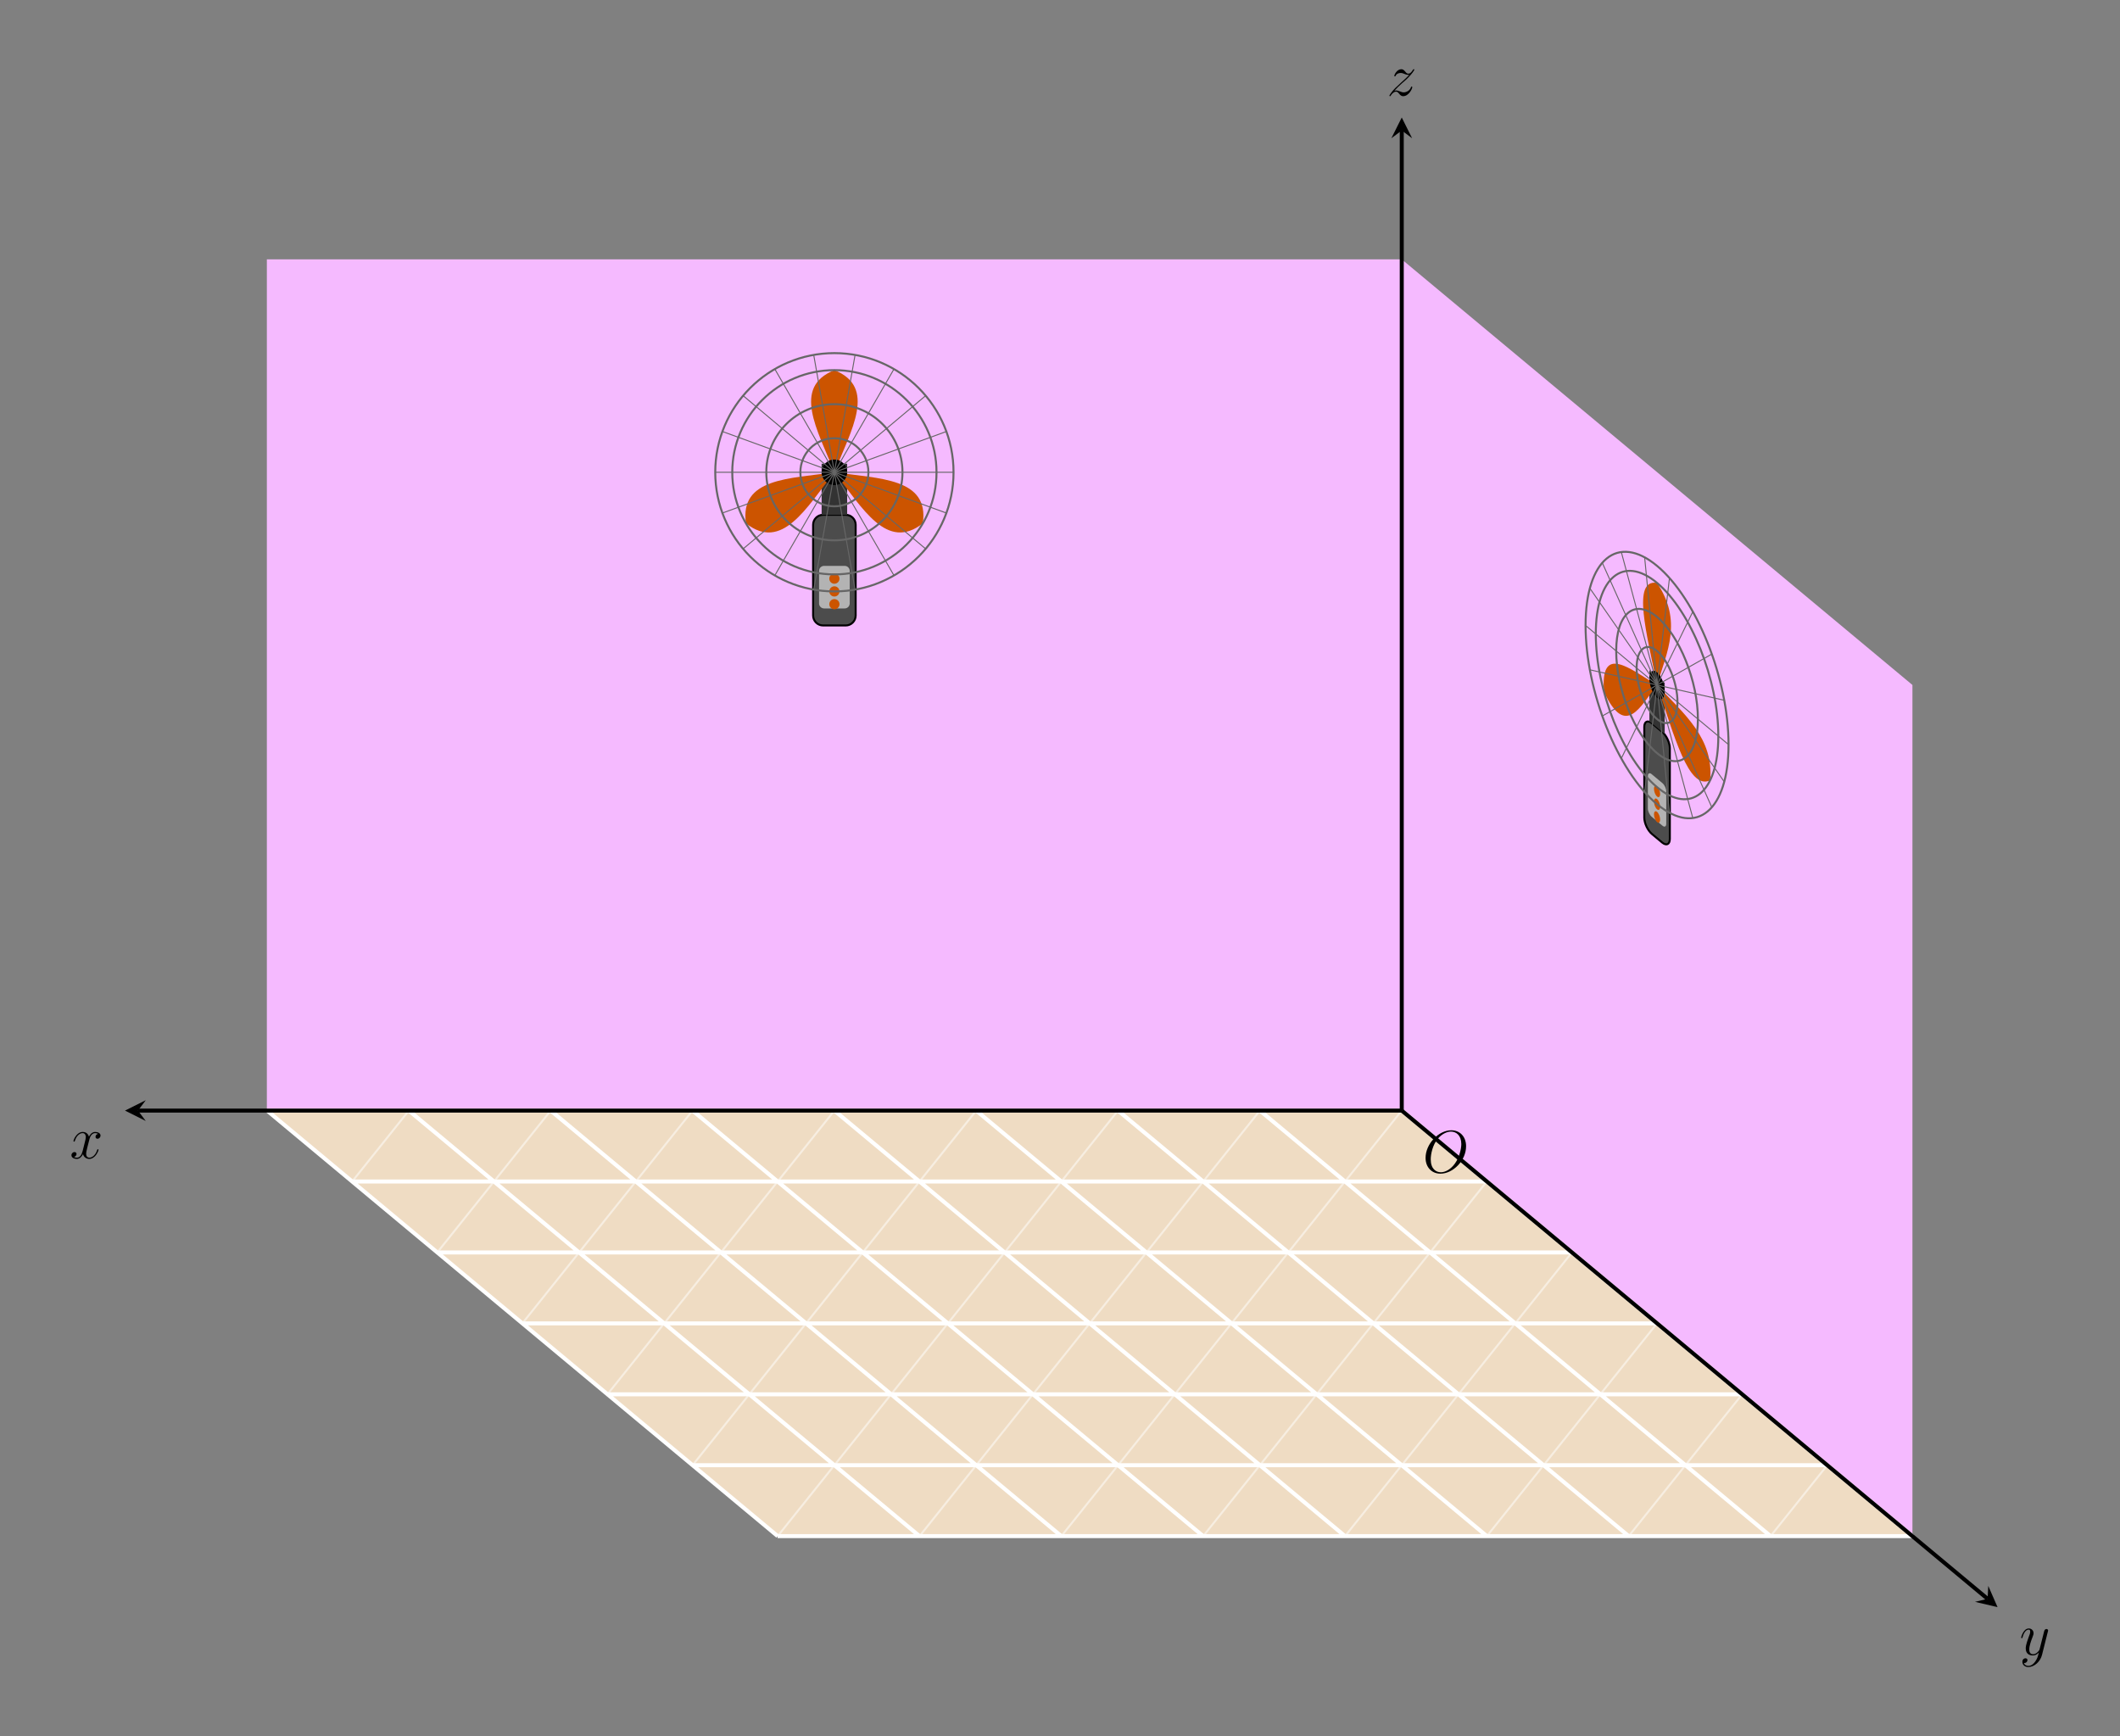 <?xml version="1.0" encoding="UTF-8"?>
<svg xmlns="http://www.w3.org/2000/svg" xmlns:xlink="http://www.w3.org/1999/xlink" width="423.624pt" height="346.918pt" viewBox="0 0 423.624 346.918" version="1.1">
<rect x="0" y="0" width="423.624" height="346.918" fill="#808080" stroke="none"/>
<defs>
<g>
<symbol overflow="visible" id="glyph0-0">
<path style="stroke:none;" d=""/>
</symbol>
<symbol overflow="visible" id="glyph0-1">
<path style="stroke:none;" d="M 5.672 -4.875 C 5.281 -4.812 5.141 -4.516 5.141 -4.297 C 5.141 -4 5.359 -3.906 5.531 -3.906 C 5.891 -3.906 6.141 -4.219 6.141 -4.547 C 6.141 -5.047 5.562 -5.266 5.062 -5.266 C 4.344 -5.266 3.938 -4.547 3.828 -4.328 C 3.547 -5.219 2.812 -5.266 2.594 -5.266 C 1.375 -5.266 0.734 -3.703 0.734 -3.438 C 0.734 -3.391 0.781 -3.328 0.859 -3.328 C 0.953 -3.328 0.984 -3.406 1 -3.453 C 1.406 -4.781 2.219 -5.031 2.562 -5.031 C 3.094 -5.031 3.203 -4.531 3.203 -4.25 C 3.203 -3.984 3.125 -3.703 2.984 -3.125 L 2.578 -1.5 C 2.406 -0.781 2.062 -0.125 1.422 -0.125 C 1.359 -0.125 1.062 -0.125 0.812 -0.281 C 1.25 -0.359 1.344 -0.719 1.344 -0.859 C 1.344 -1.094 1.156 -1.25 0.938 -1.25 C 0.641 -1.25 0.328 -0.984 0.328 -0.609 C 0.328 -0.109 0.891 0.125 1.406 0.125 C 1.984 0.125 2.391 -0.328 2.641 -0.828 C 2.828 -0.125 3.438 0.125 3.875 0.125 C 5.094 0.125 5.734 -1.453 5.734 -1.703 C 5.734 -1.766 5.688 -1.812 5.625 -1.812 C 5.516 -1.812 5.5 -1.75 5.469 -1.656 C 5.141 -0.609 4.453 -0.125 3.906 -0.125 C 3.484 -0.125 3.266 -0.438 3.266 -0.922 C 3.266 -1.188 3.312 -1.375 3.5 -2.156 L 3.922 -3.797 C 4.094 -4.5 4.5 -5.031 5.062 -5.031 C 5.078 -5.031 5.422 -5.031 5.672 -4.875 Z M 5.672 -4.875 "/>
</symbol>
<symbol overflow="visible" id="glyph0-2">
<path style="stroke:none;" d="M 3.141 1.344 C 2.828 1.797 2.359 2.203 1.766 2.203 C 1.625 2.203 1.047 2.172 0.875 1.625 C 0.906 1.641 0.969 1.641 0.984 1.641 C 1.344 1.641 1.594 1.328 1.594 1.047 C 1.594 0.781 1.359 0.688 1.188 0.688 C 0.984 0.688 0.578 0.828 0.578 1.406 C 0.578 2.016 1.094 2.438 1.766 2.438 C 2.969 2.438 4.172 1.344 4.5 0.016 L 5.672 -4.656 C 5.688 -4.703 5.719 -4.781 5.719 -4.859 C 5.719 -5.031 5.562 -5.156 5.391 -5.156 C 5.281 -5.156 5.031 -5.109 4.938 -4.75 L 4.047 -1.234 C 4 -1.016 4 -0.984 3.891 -0.859 C 3.656 -0.531 3.266 -0.125 2.688 -0.125 C 2.016 -0.125 1.953 -0.781 1.953 -1.094 C 1.953 -1.781 2.281 -2.703 2.609 -3.562 C 2.734 -3.906 2.812 -4.078 2.812 -4.312 C 2.812 -4.812 2.453 -5.266 1.859 -5.266 C 0.766 -5.266 0.328 -3.531 0.328 -3.438 C 0.328 -3.391 0.375 -3.328 0.453 -3.328 C 0.562 -3.328 0.578 -3.375 0.625 -3.547 C 0.906 -4.547 1.359 -5.031 1.828 -5.031 C 1.938 -5.031 2.141 -5.031 2.141 -4.641 C 2.141 -4.328 2.016 -3.984 1.828 -3.531 C 1.25 -1.953 1.25 -1.562 1.25 -1.281 C 1.25 -0.141 2.062 0.125 2.656 0.125 C 3 0.125 3.438 0.016 3.844 -0.438 L 3.859 -0.422 C 3.688 0.281 3.562 0.75 3.141 1.344 Z M 3.141 1.344 "/>
</symbol>
<symbol overflow="visible" id="glyph0-3">
<path style="stroke:none;" d="M 1.516 -0.969 C 2.031 -1.547 2.453 -1.922 3.047 -2.469 C 3.766 -3.078 4.078 -3.375 4.25 -3.562 C 5.078 -4.391 5.5 -5.078 5.5 -5.172 C 5.5 -5.266 5.406 -5.266 5.375 -5.266 C 5.297 -5.266 5.266 -5.219 5.219 -5.141 C 4.906 -4.625 4.625 -4.375 4.312 -4.375 C 4.062 -4.375 3.938 -4.484 3.703 -4.766 C 3.453 -5.062 3.25 -5.266 2.906 -5.266 C 2.031 -5.266 1.5 -4.188 1.5 -3.938 C 1.5 -3.891 1.516 -3.828 1.625 -3.828 C 1.719 -3.828 1.734 -3.875 1.766 -3.953 C 1.969 -4.438 2.547 -4.516 2.766 -4.516 C 3.031 -4.516 3.266 -4.438 3.516 -4.328 C 3.969 -4.141 4.156 -4.141 4.281 -4.141 C 4.359 -4.141 4.406 -4.141 4.469 -4.141 C 4.078 -3.688 3.438 -3.109 2.891 -2.625 L 1.688 -1.5 C 0.953 -0.766 0.516 -0.062 0.516 0.031 C 0.516 0.094 0.578 0.125 0.641 0.125 C 0.719 0.125 0.734 0.109 0.812 -0.031 C 1 -0.328 1.391 -0.781 1.828 -0.781 C 2.078 -0.781 2.203 -0.688 2.438 -0.391 C 2.672 -0.125 2.875 0.125 3.25 0.125 C 4.422 0.125 5.094 -1.406 5.094 -1.672 C 5.094 -1.719 5.078 -1.797 4.953 -1.797 C 4.859 -1.797 4.859 -1.75 4.812 -1.625 C 4.547 -0.922 3.844 -0.641 3.375 -0.641 C 3.125 -0.641 2.891 -0.719 2.641 -0.828 C 2.156 -1.016 2.031 -1.016 1.875 -1.016 C 1.75 -1.016 1.625 -1.016 1.516 -0.969 Z M 1.516 -0.969 "/>
</symbol>
<symbol overflow="visible" id="glyph0-4">
<path style="stroke:none;" d="M 8.672 -5.234 C 8.672 -7.203 7.391 -8.422 5.719 -8.422 C 3.156 -8.422 0.578 -5.672 0.578 -2.906 C 0.578 -1.031 1.812 0.25 3.547 0.25 C 6.062 0.25 8.672 -2.359 8.672 -5.234 Z M 3.625 -0.031 C 2.641 -0.031 1.609 -0.734 1.609 -2.609 C 1.609 -3.688 2 -5.469 2.969 -6.672 C 3.844 -7.719 4.859 -8.156 5.656 -8.156 C 6.703 -8.156 7.719 -7.391 7.719 -5.672 C 7.719 -4.609 7.266 -2.938 6.469 -1.812 C 5.594 -0.578 4.5 -0.031 3.625 -0.031 Z M 3.625 -0.031 "/>
</symbol>
</g>
<clipPath id="clip1">
  <path d="M 53 221 L 173 221 L 173 256 L 53 256 Z M 53 221 "/>
</clipPath>
<clipPath id="clip2">
  <path d="M 280.102 221.902 L 382.133 306.93 L 155.395 306.93 L 53.359 221.902 Z M 280.102 221.902 "/>
</clipPath>
<clipPath id="clip3">
  <path d="M 53 221 L 190 221 L 190 271 L 53 271 Z M 53 221 "/>
</clipPath>
<clipPath id="clip4">
  <path d="M 280.102 221.902 L 382.133 306.93 L 155.395 306.93 L 53.359 221.902 Z M 280.102 221.902 "/>
</clipPath>
<clipPath id="clip5">
  <path d="M 59 221 L 207 221 L 207 285 L 59 285 Z M 59 221 "/>
</clipPath>
<clipPath id="clip6">
  <path d="M 280.102 221.902 L 382.133 306.93 L 155.395 306.93 L 53.359 221.902 Z M 280.102 221.902 "/>
</clipPath>
<clipPath id="clip7">
  <path d="M 76 221 L 224 221 L 224 299 L 76 299 Z M 76 221 "/>
</clipPath>
<clipPath id="clip8">
  <path d="M 280.102 221.902 L 382.133 306.93 L 155.395 306.93 L 53.359 221.902 Z M 280.102 221.902 "/>
</clipPath>
<clipPath id="clip9">
  <path d="M 93 221 L 241 221 L 241 307 L 93 307 Z M 93 221 "/>
</clipPath>
<clipPath id="clip10">
  <path d="M 280.102 221.902 L 382.133 306.93 L 155.395 306.93 L 53.359 221.902 Z M 280.102 221.902 "/>
</clipPath>
<clipPath id="clip11">
  <path d="M 110 221 L 258 221 L 258 307 L 110 307 Z M 110 221 "/>
</clipPath>
<clipPath id="clip12">
  <path d="M 280.102 221.902 L 382.133 306.93 L 155.395 306.93 L 53.359 221.902 Z M 280.102 221.902 "/>
</clipPath>
<clipPath id="clip13">
  <path d="M 127 221 L 275 221 L 275 307 L 127 307 Z M 127 221 "/>
</clipPath>
<clipPath id="clip14">
  <path d="M 280.102 221.902 L 382.133 306.93 L 155.395 306.93 L 53.359 221.902 Z M 280.102 221.902 "/>
</clipPath>
<clipPath id="clip15">
  <path d="M 144 221 L 292 221 L 292 307 L 144 307 Z M 144 221 "/>
</clipPath>
<clipPath id="clip16">
  <path d="M 280.102 221.902 L 382.133 306.93 L 155.395 306.93 L 53.359 221.902 Z M 280.102 221.902 "/>
</clipPath>
<clipPath id="clip17">
  <path d="M 161 221 L 309 221 L 309 307 L 161 307 Z M 161 221 "/>
</clipPath>
<clipPath id="clip18">
  <path d="M 280.102 221.902 L 382.133 306.93 L 155.395 306.93 L 53.359 221.902 Z M 280.102 221.902 "/>
</clipPath>
<clipPath id="clip19">
  <path d="M 178 221 L 326 221 L 326 307 L 178 307 Z M 178 221 "/>
</clipPath>
<clipPath id="clip20">
  <path d="M 280.102 221.902 L 382.133 306.93 L 155.395 306.93 L 53.359 221.902 Z M 280.102 221.902 "/>
</clipPath>
<clipPath id="clip21">
  <path d="M 195 221 L 343 221 L 343 307 L 195 307 Z M 195 221 "/>
</clipPath>
<clipPath id="clip22">
  <path d="M 280.102 221.902 L 382.133 306.93 L 155.395 306.93 L 53.359 221.902 Z M 280.102 221.902 "/>
</clipPath>
<clipPath id="clip23">
  <path d="M 212 230 L 360 230 L 360 307 L 212 307 Z M 212 230 "/>
</clipPath>
<clipPath id="clip24">
  <path d="M 280.102 221.902 L 382.133 306.93 L 155.395 306.93 L 53.359 221.902 Z M 280.102 221.902 "/>
</clipPath>
<clipPath id="clip25">
  <path d="M 229 244 L 377 244 L 377 307 L 229 307 Z M 229 244 "/>
</clipPath>
<clipPath id="clip26">
  <path d="M 280.102 221.902 L 382.133 306.93 L 155.395 306.93 L 53.359 221.902 Z M 280.102 221.902 "/>
</clipPath>
<clipPath id="clip27">
  <path d="M 246 258 L 383 258 L 383 307 L 246 307 Z M 246 258 "/>
</clipPath>
<clipPath id="clip28">
  <path d="M 280.102 221.902 L 382.133 306.93 L 155.395 306.93 L 53.359 221.902 Z M 280.102 221.902 "/>
</clipPath>
<clipPath id="clip29">
  <path d="M 263 272 L 383 272 L 383 307 L 263 307 Z M 263 272 "/>
</clipPath>
<clipPath id="clip30">
  <path d="M 280.102 221.902 L 382.133 306.93 L 155.395 306.93 L 53.359 221.902 Z M 280.102 221.902 "/>
</clipPath>
<clipPath id="clip31">
  <path d="M 280 287 L 383 287 L 383 307 L 280 307 Z M 280 287 "/>
</clipPath>
<clipPath id="clip32">
  <path d="M 280.102 221.902 L 382.133 306.93 L 155.395 306.93 L 53.359 221.902 Z M 280.102 221.902 "/>
</clipPath>
<clipPath id="clip33">
  <path d="M 297 301 L 383 301 L 383 307 L 297 307 Z M 297 301 "/>
</clipPath>
<clipPath id="clip34">
  <path d="M 280.102 221.902 L 382.133 306.93 L 155.395 306.93 L 53.359 221.902 Z M 280.102 221.902 "/>
</clipPath>
</defs>
<g id="surface1">
<path style=" stroke:none;fill-rule:nonzero;fill:rgb(95.999%,73%,100%);fill-opacity:1;" d="M 280.102 221.902 L 53.324 221.902 L 53.324 51.82 L 280.102 51.82 Z M 280.102 221.902 "/>
<path style=" stroke:none;fill-rule:nonzero;fill:rgb(95.999%,73%,100%);fill-opacity:1;" d="M 280.102 221.902 L 382.148 306.945 L 382.148 136.863 L 280.102 51.82 Z M 280.102 221.902 "/>
<path style=" stroke:none;fill-rule:nonzero;fill:rgb(93.5%,85.999%,76.5%);fill-opacity:1;" d="M 280.102 221.902 L 382.133 306.93 L 155.395 306.93 L 53.359 221.902 Z M 280.102 221.902 "/>
<path style="fill:none;stroke-width:0.797;stroke-linecap:butt;stroke-linejoin:miter;stroke:rgb(100%,100%,100%);stroke-opacity:1;stroke-miterlimit:10;" d="M 0.002 0.001 L -226.741 0.001 M 17.005 -14.171 L -209.733 -14.171 M 34.009 -28.343 L -192.729 -28.343 M 51.017 -42.515 L -175.721 -42.515 M 68.021 -56.687 L -158.717 -56.687 M 85.029 -70.855 L -141.713 -70.855 M 102.029 -85.023 L -124.713 -85.023 M 0.002 0.001 L 102.033 -85.027 M -28.342 0.001 L 73.693 -85.027 M -56.686 0.001 L 45.349 -85.027 M -85.026 0.001 L 17.005 -85.027 M -113.37 0.001 L -11.334 -85.027 M -141.713 0.001 L -39.678 -85.027 M -170.053 0.001 L -68.022 -85.027 M -198.397 0.001 L -96.362 -85.027 M -226.729 0.001 L -124.698 -85.027 " transform="matrix(1,0,0,-1,280.1,221.903)"/>
<g clip-path="url(#clip1)" clip-rule="nonzero">
<g clip-path="url(#clip2)" clip-rule="nonzero">
<path style="fill:none;stroke-width:0.399;stroke-linecap:butt;stroke-linejoin:miter;stroke:rgb(100%,100%,100%);stroke-opacity:0.5;stroke-miterlimit:10;" d="M -113.373 141.712 L -249.412 -28.343 " transform="matrix(1,0,0,-1,280.1,221.903)"/>
</g>
</g>
<g clip-path="url(#clip3)" clip-rule="nonzero">
<g clip-path="url(#clip4)" clip-rule="nonzero">
<path style="fill:none;stroke-width:0.399;stroke-linecap:butt;stroke-linejoin:miter;stroke:rgb(100%,100%,100%);stroke-opacity:0.5;stroke-miterlimit:10;" d="M -96.366 127.54 L -232.409 -42.515 " transform="matrix(1,0,0,-1,280.1,221.903)"/>
</g>
</g>
<g clip-path="url(#clip5)" clip-rule="nonzero">
<g clip-path="url(#clip6)" clip-rule="nonzero">
<path style="fill:none;stroke-width:0.399;stroke-linecap:butt;stroke-linejoin:miter;stroke:rgb(100%,100%,100%);stroke-opacity:0.5;stroke-miterlimit:10;" d="M -79.362 113.372 L -215.401 -56.687 " transform="matrix(1,0,0,-1,280.1,221.903)"/>
</g>
</g>
<g clip-path="url(#clip7)" clip-rule="nonzero">
<g clip-path="url(#clip8)" clip-rule="nonzero">
<path style="fill:none;stroke-width:0.399;stroke-linecap:butt;stroke-linejoin:miter;stroke:rgb(100%,100%,100%);stroke-opacity:0.5;stroke-miterlimit:10;" d="M -62.354 99.2 L -198.397 -70.855 " transform="matrix(1,0,0,-1,280.1,221.903)"/>
</g>
</g>
<g clip-path="url(#clip9)" clip-rule="nonzero">
<g clip-path="url(#clip10)" clip-rule="nonzero">
<path style="fill:none;stroke-width:0.399;stroke-linecap:butt;stroke-linejoin:miter;stroke:rgb(100%,100%,100%);stroke-opacity:0.5;stroke-miterlimit:10;" d="M -45.35 85.028 L -181.389 -85.027 " transform="matrix(1,0,0,-1,280.1,221.903)"/>
</g>
</g>
<g clip-path="url(#clip11)" clip-rule="nonzero">
<g clip-path="url(#clip12)" clip-rule="nonzero">
<path style="fill:none;stroke-width:0.399;stroke-linecap:butt;stroke-linejoin:miter;stroke:rgb(100%,100%,100%);stroke-opacity:0.5;stroke-miterlimit:10;" d="M -28.342 70.856 L -164.385 -99.199 " transform="matrix(1,0,0,-1,280.1,221.903)"/>
</g>
</g>
<g clip-path="url(#clip13)" clip-rule="nonzero">
<g clip-path="url(#clip14)" clip-rule="nonzero">
<path style="fill:none;stroke-width:0.399;stroke-linecap:butt;stroke-linejoin:miter;stroke:rgb(100%,100%,100%);stroke-opacity:0.5;stroke-miterlimit:10;" d="M -11.338 56.684 L -147.381 -113.37 " transform="matrix(1,0,0,-1,280.1,221.903)"/>
</g>
</g>
<g clip-path="url(#clip15)" clip-rule="nonzero">
<g clip-path="url(#clip16)" clip-rule="nonzero">
<path style="fill:none;stroke-width:0.399;stroke-linecap:butt;stroke-linejoin:miter;stroke:rgb(100%,100%,100%);stroke-opacity:0.5;stroke-miterlimit:10;" d="M 5.67 42.512 L -130.373 -127.542 " transform="matrix(1,0,0,-1,280.1,221.903)"/>
</g>
</g>
<g clip-path="url(#clip17)" clip-rule="nonzero">
<g clip-path="url(#clip18)" clip-rule="nonzero">
<path style="fill:none;stroke-width:0.399;stroke-linecap:butt;stroke-linejoin:miter;stroke:rgb(100%,100%,100%);stroke-opacity:0.5;stroke-miterlimit:10;" d="M 22.673 28.344 L -113.37 -141.714 " transform="matrix(1,0,0,-1,280.1,221.903)"/>
</g>
</g>
<g clip-path="url(#clip19)" clip-rule="nonzero">
<g clip-path="url(#clip20)" clip-rule="nonzero">
<path style="fill:none;stroke-width:0.399;stroke-linecap:butt;stroke-linejoin:miter;stroke:rgb(100%,100%,100%);stroke-opacity:0.5;stroke-miterlimit:10;" d="M 39.677 14.173 L -96.362 -155.882 " transform="matrix(1,0,0,-1,280.1,221.903)"/>
</g>
</g>
<g clip-path="url(#clip21)" clip-rule="nonzero">
<g clip-path="url(#clip22)" clip-rule="nonzero">
<path style="fill:none;stroke-width:0.399;stroke-linecap:butt;stroke-linejoin:miter;stroke:rgb(100%,100%,100%);stroke-opacity:0.5;stroke-miterlimit:10;" d="M 56.685 0.001 L -79.358 -170.054 " transform="matrix(1,0,0,-1,280.1,221.903)"/>
</g>
</g>
<g clip-path="url(#clip23)" clip-rule="nonzero">
<g clip-path="url(#clip24)" clip-rule="nonzero">
<path style="fill:none;stroke-width:0.399;stroke-linecap:butt;stroke-linejoin:miter;stroke:rgb(100%,100%,100%);stroke-opacity:0.5;stroke-miterlimit:10;" d="M 73.689 -14.171 L -62.35 -184.226 " transform="matrix(1,0,0,-1,280.1,221.903)"/>
</g>
</g>
<g clip-path="url(#clip25)" clip-rule="nonzero">
<g clip-path="url(#clip26)" clip-rule="nonzero">
<path style="fill:none;stroke-width:0.399;stroke-linecap:butt;stroke-linejoin:miter;stroke:rgb(100%,100%,100%);stroke-opacity:0.5;stroke-miterlimit:10;" d="M 90.697 -28.343 L -45.346 -198.398 " transform="matrix(1,0,0,-1,280.1,221.903)"/>
</g>
</g>
<g clip-path="url(#clip27)" clip-rule="nonzero">
<g clip-path="url(#clip28)" clip-rule="nonzero">
<path style="fill:none;stroke-width:0.399;stroke-linecap:butt;stroke-linejoin:miter;stroke:rgb(100%,100%,100%);stroke-opacity:0.5;stroke-miterlimit:10;" d="M 107.701 -42.515 L -28.338 -212.57 " transform="matrix(1,0,0,-1,280.1,221.903)"/>
</g>
</g>
<g clip-path="url(#clip29)" clip-rule="nonzero">
<g clip-path="url(#clip30)" clip-rule="nonzero">
<path style="fill:none;stroke-width:0.399;stroke-linecap:butt;stroke-linejoin:miter;stroke:rgb(100%,100%,100%);stroke-opacity:0.5;stroke-miterlimit:10;" d="M 124.709 -56.687 L -11.334 -226.742 " transform="matrix(1,0,0,-1,280.1,221.903)"/>
</g>
</g>
<g clip-path="url(#clip31)" clip-rule="nonzero">
<g clip-path="url(#clip32)" clip-rule="nonzero">
<path style="fill:none;stroke-width:0.399;stroke-linecap:butt;stroke-linejoin:miter;stroke:rgb(100%,100%,100%);stroke-opacity:0.5;stroke-miterlimit:10;" d="M 141.713 -70.855 L 5.67 -240.91 " transform="matrix(1,0,0,-1,280.1,221.903)"/>
</g>
</g>
<g clip-path="url(#clip33)" clip-rule="nonzero">
<g clip-path="url(#clip34)" clip-rule="nonzero">
<path style="fill:none;stroke-width:0.399;stroke-linecap:butt;stroke-linejoin:miter;stroke:rgb(100%,100%,100%);stroke-opacity:0.5;stroke-miterlimit:10;" d="M 158.72 -85.027 L 22.677 -255.081 " transform="matrix(1,0,0,-1,280.1,221.903)"/>
</g>
</g>
<path style="fill-rule:nonzero;fill:rgb(29.999%,29.999%,29.999%);fill-opacity:1;stroke-width:0.399;stroke-linecap:butt;stroke-linejoin:miter;stroke:rgb(0%,0%,0%);stroke-opacity:1;stroke-miterlimit:10;" d="M -109.12 98.923 L -109.12 117.048 C -109.12 118.145 -110.01 119.04 -111.112 119.04 L -115.627 119.04 C -116.729 119.04 -117.62 118.145 -117.62 117.048 L -117.62 98.923 C -117.62 97.825 -116.729 96.93 -115.627 96.93 L -111.112 96.93 C -110.01 96.93 -109.12 97.825 -109.12 98.923 Z M -109.12 98.923 " transform="matrix(1,0,0,-1,280.1,221.903)"/>
<path style=" stroke:none;fill-rule:nonzero;fill:rgb(70%,70%,70%);fill-opacity:1;" d="M 169.789 120.574 L 169.789 114.062 C 169.789 113.516 169.344 113.066 168.793 113.066 L 164.664 113.066 C 164.117 113.066 163.668 113.516 163.668 114.062 L 163.668 120.574 C 163.668 121.125 164.117 121.57 164.664 121.57 L 168.793 121.57 C 169.344 121.57 169.789 121.125 169.789 120.574 Z M 169.789 120.574 "/>
<path style=" stroke:none;fill-rule:nonzero;fill:rgb(79.999%,32.999%,0%);fill-opacity:1;" d="M 165.711 115.617 C 165.711 115.055 166.168 114.598 166.73 114.598 C 167.293 114.598 167.75 115.055 167.75 115.617 C 167.75 116.184 167.293 116.637 166.73 116.637 C 166.168 116.637 165.711 116.184 165.711 115.617 Z M 165.711 115.617 "/>
<path style=" stroke:none;fill-rule:nonzero;fill:rgb(79.999%,32.999%,0%);fill-opacity:1;" d="M 165.711 118.168 C 165.711 117.605 166.168 117.148 166.73 117.148 C 167.293 117.148 167.75 117.605 167.75 118.168 C 167.75 118.734 167.293 119.188 166.73 119.188 C 166.168 119.188 165.711 118.734 165.711 118.168 Z M 165.711 118.168 "/>
<path style=" stroke:none;fill-rule:nonzero;fill:rgb(79.999%,32.999%,0%);fill-opacity:1;" d="M 165.711 120.719 C 165.711 120.156 166.168 119.699 166.73 119.699 C 167.293 119.699 167.75 120.156 167.75 120.719 C 167.75 121.285 167.293 121.742 166.73 121.742 C 166.168 121.742 165.711 121.285 165.711 120.719 Z M 165.711 120.719 "/>
<path style=" stroke:none;fill-rule:nonzero;fill:rgb(20%,20%,20%);fill-opacity:1;" d="M 169.281 102.863 L 169.281 92.66 L 164.18 92.66 L 164.18 102.863 Z M 169.281 102.863 "/>
<path style=" stroke:none;fill-rule:nonzero;fill:rgb(79.999%,32.999%,0%);fill-opacity:1;" d="M 166.73 94.363 C 170.133 85.859 175.234 77.355 166.73 73.957 C 158.227 77.355 163.328 85.859 166.73 94.363 "/>
<path style=" stroke:none;fill-rule:nonzero;fill:rgb(79.999%,32.999%,0%);fill-opacity:1;" d="M 166.73 94.363 C 172.395 101.559 177.207 110.227 184.402 104.566 C 185.707 95.5 175.793 95.668 166.73 94.363 "/>
<path style=" stroke:none;fill-rule:nonzero;fill:rgb(79.999%,32.999%,0%);fill-opacity:1;" d="M 166.73 94.363 C 157.668 95.668 147.754 95.5 149.059 104.566 C 156.254 110.227 161.066 101.559 166.73 94.363 "/>
<path style=" stroke:none;fill-rule:nonzero;fill:rgb(0%,0%,0%);fill-opacity:1;" d="M 164.18 94.363 C 164.18 92.953 165.32 91.812 166.73 91.812 C 168.141 91.812 169.281 92.953 169.281 94.363 C 169.281 95.77 168.141 96.914 166.73 96.914 C 165.32 96.914 164.18 95.77 164.18 94.363 Z M 164.18 94.363 "/>
<path style="fill:none;stroke-width:0.399;stroke-linecap:butt;stroke-linejoin:miter;stroke:rgb(39.999%,39.999%,39.999%);stroke-opacity:1;stroke-miterlimit:10;" d="M -120.17 127.54 C -120.17 131.298 -117.127 134.344 -113.37 134.344 C -109.612 134.344 -106.569 131.298 -106.569 127.54 C -106.569 123.786 -109.612 120.739 -113.37 120.739 C -117.127 120.739 -120.17 123.786 -120.17 127.54 Z M -120.17 127.54 " transform="matrix(1,0,0,-1,280.1,221.903)"/>
<path style="fill:none;stroke-width:0.399;stroke-linecap:butt;stroke-linejoin:miter;stroke:rgb(39.999%,39.999%,39.999%);stroke-opacity:1;stroke-miterlimit:10;" d="M -126.975 127.54 C -126.975 135.055 -120.885 141.145 -113.37 141.145 C -105.858 141.145 -99.764 135.055 -99.764 127.54 C -99.764 120.028 -105.858 113.938 -113.37 113.938 C -120.885 113.938 -126.975 120.028 -126.975 127.54 Z M -126.975 127.54 " transform="matrix(1,0,0,-1,280.1,221.903)"/>
<path style="fill:none;stroke-width:0.399;stroke-linecap:butt;stroke-linejoin:miter;stroke:rgb(39.999%,39.999%,39.999%);stroke-opacity:1;stroke-miterlimit:10;" d="M -133.776 127.54 C -133.776 138.813 -124.639 147.946 -113.37 147.946 C -102.1 147.946 -92.963 138.813 -92.963 127.54 C -92.963 116.27 -102.1 107.133 -113.37 107.133 C -124.639 107.133 -133.776 116.27 -133.776 127.54 Z M -133.776 127.54 " transform="matrix(1,0,0,-1,280.1,221.903)"/>
<path style="fill:none;stroke-width:0.399;stroke-linecap:butt;stroke-linejoin:miter;stroke:rgb(39.999%,39.999%,39.999%);stroke-opacity:1;stroke-miterlimit:10;" d="M -137.178 127.54 C -137.178 140.688 -126.518 151.348 -113.37 151.348 C -100.221 151.348 -89.561 140.688 -89.561 127.54 C -89.561 114.391 -100.221 103.735 -113.37 103.735 C -126.518 103.735 -137.178 114.391 -137.178 127.54 Z M -137.178 127.54 " transform="matrix(1,0,0,-1,280.1,221.903)"/>
<path style="fill:none;stroke-width:0.199;stroke-linecap:butt;stroke-linejoin:miter;stroke:rgb(39.999%,39.999%,39.999%);stroke-opacity:1;stroke-miterlimit:10;" d="M -113.37 127.54 L -137.178 127.54 " transform="matrix(1,0,0,-1,280.1,221.903)"/>
<path style="fill:none;stroke-width:0.199;stroke-linecap:butt;stroke-linejoin:miter;stroke:rgb(39.999%,39.999%,39.999%);stroke-opacity:1;stroke-miterlimit:10;" d="M -113.37 127.54 L -135.741 135.684 " transform="matrix(1,0,0,-1,280.1,221.903)"/>
<path style="fill:none;stroke-width:0.199;stroke-linecap:butt;stroke-linejoin:miter;stroke:rgb(39.999%,39.999%,39.999%);stroke-opacity:1;stroke-miterlimit:10;" d="M -113.37 127.54 L -131.608 142.844 " transform="matrix(1,0,0,-1,280.1,221.903)"/>
<path style="fill:none;stroke-width:0.199;stroke-linecap:butt;stroke-linejoin:miter;stroke:rgb(39.999%,39.999%,39.999%);stroke-opacity:1;stroke-miterlimit:10;" d="M -113.37 127.54 L -125.272 148.161 " transform="matrix(1,0,0,-1,280.1,221.903)"/>
<path style="fill:none;stroke-width:0.199;stroke-linecap:butt;stroke-linejoin:miter;stroke:rgb(39.999%,39.999%,39.999%);stroke-opacity:1;stroke-miterlimit:10;" d="M -113.37 127.54 L -117.502 150.985 " transform="matrix(1,0,0,-1,280.1,221.903)"/>
<path style="fill:none;stroke-width:0.199;stroke-linecap:butt;stroke-linejoin:miter;stroke:rgb(39.999%,39.999%,39.999%);stroke-opacity:1;stroke-miterlimit:10;" d="M -113.37 127.54 L -109.237 150.985 " transform="matrix(1,0,0,-1,280.1,221.903)"/>
<path style="fill:none;stroke-width:0.199;stroke-linecap:butt;stroke-linejoin:miter;stroke:rgb(39.999%,39.999%,39.999%);stroke-opacity:1;stroke-miterlimit:10;" d="M -113.37 127.54 L -101.467 148.161 " transform="matrix(1,0,0,-1,280.1,221.903)"/>
<path style="fill:none;stroke-width:0.199;stroke-linecap:butt;stroke-linejoin:miter;stroke:rgb(39.999%,39.999%,39.999%);stroke-opacity:1;stroke-miterlimit:10;" d="M -113.37 127.54 L -95.131 142.844 " transform="matrix(1,0,0,-1,280.1,221.903)"/>
<path style="fill:none;stroke-width:0.199;stroke-linecap:butt;stroke-linejoin:miter;stroke:rgb(39.999%,39.999%,39.999%);stroke-opacity:1;stroke-miterlimit:10;" d="M -113.37 127.54 L -90.998 135.684 " transform="matrix(1,0,0,-1,280.1,221.903)"/>
<path style="fill:none;stroke-width:0.199;stroke-linecap:butt;stroke-linejoin:miter;stroke:rgb(39.999%,39.999%,39.999%);stroke-opacity:1;stroke-miterlimit:10;" d="M -113.37 127.54 L -89.561 127.54 " transform="matrix(1,0,0,-1,280.1,221.903)"/>
<path style="fill:none;stroke-width:0.199;stroke-linecap:butt;stroke-linejoin:miter;stroke:rgb(39.999%,39.999%,39.999%);stroke-opacity:1;stroke-miterlimit:10;" d="M -113.37 127.54 L -90.998 119.399 " transform="matrix(1,0,0,-1,280.1,221.903)"/>
<path style="fill:none;stroke-width:0.199;stroke-linecap:butt;stroke-linejoin:miter;stroke:rgb(39.999%,39.999%,39.999%);stroke-opacity:1;stroke-miterlimit:10;" d="M -113.37 127.54 L -95.131 112.239 " transform="matrix(1,0,0,-1,280.1,221.903)"/>
<path style="fill:none;stroke-width:0.199;stroke-linecap:butt;stroke-linejoin:miter;stroke:rgb(39.999%,39.999%,39.999%);stroke-opacity:1;stroke-miterlimit:10;" d="M -113.37 127.54 L -101.467 106.923 " transform="matrix(1,0,0,-1,280.1,221.903)"/>
<path style="fill:none;stroke-width:0.199;stroke-linecap:butt;stroke-linejoin:miter;stroke:rgb(39.999%,39.999%,39.999%);stroke-opacity:1;stroke-miterlimit:10;" d="M -113.37 127.54 L -109.237 104.094 " transform="matrix(1,0,0,-1,280.1,221.903)"/>
<path style="fill:none;stroke-width:0.199;stroke-linecap:butt;stroke-linejoin:miter;stroke:rgb(39.999%,39.999%,39.999%);stroke-opacity:1;stroke-miterlimit:10;" d="M -113.37 127.54 L -117.502 104.094 " transform="matrix(1,0,0,-1,280.1,221.903)"/>
<path style="fill:none;stroke-width:0.199;stroke-linecap:butt;stroke-linejoin:miter;stroke:rgb(39.999%,39.999%,39.999%);stroke-opacity:1;stroke-miterlimit:10;" d="M -113.37 127.54 L -125.272 106.923 " transform="matrix(1,0,0,-1,280.1,221.903)"/>
<path style="fill:none;stroke-width:0.199;stroke-linecap:butt;stroke-linejoin:miter;stroke:rgb(39.999%,39.999%,39.999%);stroke-opacity:1;stroke-miterlimit:10;" d="M -113.37 127.54 L -131.608 112.239 " transform="matrix(1,0,0,-1,280.1,221.903)"/>
<path style="fill:none;stroke-width:0.199;stroke-linecap:butt;stroke-linejoin:miter;stroke:rgb(39.999%,39.999%,39.999%);stroke-opacity:1;stroke-miterlimit:10;" d="M -113.37 127.54 L -135.741 119.399 " transform="matrix(1,0,0,-1,280.1,221.903)"/>
<path style="fill-rule:nonzero;fill:rgb(29.999%,29.999%,29.999%);fill-opacity:1;stroke-width:0.399;stroke-linecap:butt;stroke-linejoin:miter;stroke:rgb(0%,0%,0%);stroke-opacity:1;stroke-miterlimit:10;" d="M 48.466 58.536 L 48.466 76.657 C 48.466 77.758 49.15 78.079 49.998 77.376 L 52.037 75.676 C 52.884 74.969 53.568 73.508 53.568 72.407 L 53.568 54.286 C 53.568 53.184 52.884 52.864 52.037 53.567 L 49.998 55.266 C 49.15 55.973 48.466 57.434 48.466 58.536 Z M 48.466 58.536 " transform="matrix(1,0,0,-1,280.1,221.903)"/>
<path style=" stroke:none;fill-rule:nonzero;fill:rgb(70%,70%,70%);fill-opacity:1;" d="M 329.281 161.559 L 329.281 155.047 C 329.281 154.496 329.625 154.336 330.047 154.688 L 332.188 156.473 C 332.609 156.828 332.953 157.559 332.953 158.109 L 332.953 164.617 C 332.953 165.168 332.609 165.328 332.188 164.977 L 330.047 163.191 C 329.625 162.84 329.281 162.109 329.281 161.559 Z M 329.281 161.559 "/>
<path style=" stroke:none;fill-rule:nonzero;fill:rgb(79.999%,32.999%,0%);fill-opacity:1;" d="M 331.73 158.641 C 331.73 158.078 331.453 157.395 331.117 157.113 C 330.777 156.832 330.504 157.059 330.504 157.621 C 330.504 158.184 330.777 158.871 331.117 159.152 C 331.453 159.434 331.73 159.207 331.73 158.641 Z M 331.73 158.641 "/>
<path style=" stroke:none;fill-rule:nonzero;fill:rgb(79.999%,32.999%,0%);fill-opacity:1;" d="M 331.73 161.191 C 331.73 160.629 331.453 159.945 331.117 159.664 C 330.777 159.379 330.504 159.609 330.504 160.172 C 330.504 160.734 330.777 161.422 331.117 161.703 C 331.453 161.984 331.73 161.758 331.73 161.191 Z M 331.73 161.191 "/>
<path style=" stroke:none;fill-rule:nonzero;fill:rgb(79.999%,32.999%,0%);fill-opacity:1;" d="M 331.73 163.742 C 331.73 163.18 331.453 162.496 331.117 162.215 C 330.777 161.934 330.504 162.16 330.504 162.723 C 330.504 163.285 330.777 163.973 331.117 164.254 C 331.453 164.535 331.73 164.309 331.73 163.742 Z M 331.73 163.742 "/>
<path style=" stroke:none;fill-rule:nonzero;fill:rgb(20%,20%,20%);fill-opacity:1;" d="M 329.586 144.102 L 329.586 133.898 L 332.648 136.449 L 332.648 146.652 Z M 329.586 144.102 "/>
<path style=" stroke:none;fill-rule:nonzero;fill:rgb(79.999%,32.999%,0%);fill-opacity:1;" d="M 331.117 136.875 C 329.078 126.672 326.016 115.621 331.117 116.469 C 336.219 124.121 333.156 130.074 331.117 136.875 "/>
<path style=" stroke:none;fill-rule:nonzero;fill:rgb(79.999%,32.999%,0%);fill-opacity:1;" d="M 331.117 136.875 C 327.719 141.242 324.832 147.504 320.516 138.242 C 319.73 128.527 325.68 133.648 331.117 136.875 "/>
<path style=" stroke:none;fill-rule:nonzero;fill:rgb(79.999%,32.999%,0%);fill-opacity:1;" d="M 331.117 136.875 C 336.555 142.715 342.504 147.504 341.719 155.914 C 337.402 157.98 334.516 146.902 331.117 136.875 "/>
<path style=" stroke:none;fill-rule:nonzero;fill:rgb(0%,0%,0%);fill-opacity:1;" d="M 332.648 138.152 C 332.648 136.742 331.961 135.027 331.117 134.324 C 330.273 133.621 329.586 134.191 329.586 135.602 C 329.586 137.008 330.273 138.723 331.117 139.426 C 331.961 140.129 332.648 139.559 332.648 138.152 Z M 332.648 138.152 "/>
<path style="fill:none;stroke-width:0.399;stroke-linecap:butt;stroke-linejoin:miter;stroke:rgb(39.999%,39.999%,39.999%);stroke-opacity:1;stroke-miterlimit:10;" d="M 55.099 81.626 C 55.099 85.383 53.271 89.95 51.017 91.829 C 48.763 93.708 46.935 92.184 46.935 88.426 C 46.935 84.673 48.763 80.102 51.017 78.227 C 53.271 76.348 55.099 77.872 55.099 81.626 Z M 55.099 81.626 " transform="matrix(1,0,0,-1,280.1,221.903)"/>
<path style="fill:none;stroke-width:0.399;stroke-linecap:butt;stroke-linejoin:miter;stroke:rgb(39.999%,39.999%,39.999%);stroke-opacity:1;stroke-miterlimit:10;" d="M 59.181 78.227 C 59.181 85.739 55.525 94.876 51.017 98.633 C 46.509 102.387 42.853 99.344 42.853 91.829 C 42.853 84.317 46.509 75.18 51.017 71.423 C 55.525 67.665 59.181 70.712 59.181 78.227 Z M 59.181 78.227 " transform="matrix(1,0,0,-1,280.1,221.903)"/>
<path style="fill:none;stroke-width:0.399;stroke-linecap:butt;stroke-linejoin:miter;stroke:rgb(39.999%,39.999%,39.999%);stroke-opacity:1;stroke-miterlimit:10;" d="M 63.259 74.825 C 63.259 86.094 57.779 99.798 51.017 105.434 C 44.255 111.067 38.775 106.501 38.775 95.231 C 38.775 83.962 44.255 70.255 51.017 64.622 C 57.779 58.985 63.259 63.555 63.259 74.825 Z M 63.259 74.825 " transform="matrix(1,0,0,-1,280.1,221.903)"/>
<path style="fill:none;stroke-width:0.399;stroke-linecap:butt;stroke-linejoin:miter;stroke:rgb(39.999%,39.999%,39.999%);stroke-opacity:1;stroke-miterlimit:10;" d="M 65.302 73.126 C 65.302 86.274 58.908 102.262 51.017 108.837 C 43.127 115.407 36.732 110.079 36.732 96.93 C 36.732 83.782 43.127 67.794 51.017 61.219 C 58.908 54.645 65.302 59.977 65.302 73.126 Z M 65.302 73.126 " transform="matrix(1,0,0,-1,280.1,221.903)"/>
<path style="fill:none;stroke-width:0.199;stroke-linecap:butt;stroke-linejoin:miter;stroke:rgb(39.999%,39.999%,39.999%);stroke-opacity:1;stroke-miterlimit:10;" d="M 51.017 85.028 L 65.302 73.126 " transform="matrix(1,0,0,-1,280.1,221.903)"/>
<path style="fill:none;stroke-width:0.199;stroke-linecap:butt;stroke-linejoin:miter;stroke:rgb(39.999%,39.999%,39.999%);stroke-opacity:1;stroke-miterlimit:10;" d="M 51.017 85.028 L 64.439 81.985 " transform="matrix(1,0,0,-1,280.1,221.903)"/>
<path style="fill:none;stroke-width:0.199;stroke-linecap:butt;stroke-linejoin:miter;stroke:rgb(39.999%,39.999%,39.999%);stroke-opacity:1;stroke-miterlimit:10;" d="M 51.017 85.028 L 61.959 91.212 " transform="matrix(1,0,0,-1,280.1,221.903)"/>
<path style="fill:none;stroke-width:0.199;stroke-linecap:butt;stroke-linejoin:miter;stroke:rgb(39.999%,39.999%,39.999%);stroke-opacity:1;stroke-miterlimit:10;" d="M 51.017 85.028 L 58.158 99.692 " transform="matrix(1,0,0,-1,280.1,221.903)"/>
<path style="fill:none;stroke-width:0.199;stroke-linecap:butt;stroke-linejoin:miter;stroke:rgb(39.999%,39.999%,39.999%);stroke-opacity:1;stroke-miterlimit:10;" d="M 51.017 85.028 L 53.498 106.407 " transform="matrix(1,0,0,-1,280.1,221.903)"/>
<path style="fill:none;stroke-width:0.199;stroke-linecap:butt;stroke-linejoin:miter;stroke:rgb(39.999%,39.999%,39.999%);stroke-opacity:1;stroke-miterlimit:10;" d="M 51.017 85.028 L 48.537 110.54 " transform="matrix(1,0,0,-1,280.1,221.903)"/>
<path style="fill:none;stroke-width:0.199;stroke-linecap:butt;stroke-linejoin:miter;stroke:rgb(39.999%,39.999%,39.999%);stroke-opacity:1;stroke-miterlimit:10;" d="M 51.017 85.028 L 43.877 111.598 " transform="matrix(1,0,0,-1,280.1,221.903)"/>
<path style="fill:none;stroke-width:0.199;stroke-linecap:butt;stroke-linejoin:miter;stroke:rgb(39.999%,39.999%,39.999%);stroke-opacity:1;stroke-miterlimit:10;" d="M 51.017 85.028 L 40.076 109.45 " transform="matrix(1,0,0,-1,280.1,221.903)"/>
<path style="fill:none;stroke-width:0.199;stroke-linecap:butt;stroke-linejoin:miter;stroke:rgb(39.999%,39.999%,39.999%);stroke-opacity:1;stroke-miterlimit:10;" d="M 51.017 85.028 L 37.595 104.356 " transform="matrix(1,0,0,-1,280.1,221.903)"/>
<path style="fill:none;stroke-width:0.199;stroke-linecap:butt;stroke-linejoin:miter;stroke:rgb(39.999%,39.999%,39.999%);stroke-opacity:1;stroke-miterlimit:10;" d="M 51.017 85.028 L 36.732 96.93 " transform="matrix(1,0,0,-1,280.1,221.903)"/>
<path style="fill:none;stroke-width:0.199;stroke-linecap:butt;stroke-linejoin:miter;stroke:rgb(39.999%,39.999%,39.999%);stroke-opacity:1;stroke-miterlimit:10;" d="M 51.017 85.028 L 37.595 88.071 " transform="matrix(1,0,0,-1,280.1,221.903)"/>
<path style="fill:none;stroke-width:0.199;stroke-linecap:butt;stroke-linejoin:miter;stroke:rgb(39.999%,39.999%,39.999%);stroke-opacity:1;stroke-miterlimit:10;" d="M 51.017 85.028 L 40.076 78.844 " transform="matrix(1,0,0,-1,280.1,221.903)"/>
<path style="fill:none;stroke-width:0.199;stroke-linecap:butt;stroke-linejoin:miter;stroke:rgb(39.999%,39.999%,39.999%);stroke-opacity:1;stroke-miterlimit:10;" d="M 51.017 85.028 L 43.877 70.36 " transform="matrix(1,0,0,-1,280.1,221.903)"/>
<path style="fill:none;stroke-width:0.199;stroke-linecap:butt;stroke-linejoin:miter;stroke:rgb(39.999%,39.999%,39.999%);stroke-opacity:1;stroke-miterlimit:10;" d="M 51.017 85.028 L 48.537 63.649 " transform="matrix(1,0,0,-1,280.1,221.903)"/>
<path style="fill:none;stroke-width:0.199;stroke-linecap:butt;stroke-linejoin:miter;stroke:rgb(39.999%,39.999%,39.999%);stroke-opacity:1;stroke-miterlimit:10;" d="M 51.017 85.028 L 53.498 59.516 " transform="matrix(1,0,0,-1,280.1,221.903)"/>
<path style="fill:none;stroke-width:0.199;stroke-linecap:butt;stroke-linejoin:miter;stroke:rgb(39.999%,39.999%,39.999%);stroke-opacity:1;stroke-miterlimit:10;" d="M 51.017 85.028 L 58.158 58.458 " transform="matrix(1,0,0,-1,280.1,221.903)"/>
<path style="fill:none;stroke-width:0.199;stroke-linecap:butt;stroke-linejoin:miter;stroke:rgb(39.999%,39.999%,39.999%);stroke-opacity:1;stroke-miterlimit:10;" d="M 51.017 85.028 L 61.959 60.606 " transform="matrix(1,0,0,-1,280.1,221.903)"/>
<path style="fill:none;stroke-width:0.199;stroke-linecap:butt;stroke-linejoin:miter;stroke:rgb(39.999%,39.999%,39.999%);stroke-opacity:1;stroke-miterlimit:10;" d="M 51.017 85.028 L 64.439 65.7 " transform="matrix(1,0,0,-1,280.1,221.903)"/>
<path style="fill:none;stroke-width:0.797;stroke-linecap:butt;stroke-linejoin:miter;stroke:rgb(0%,0%,0%);stroke-opacity:1;stroke-miterlimit:10;" d="M 0.002 0.001 L -252.53 0.001 " transform="matrix(1,0,0,-1,280.1,221.903)"/>
<path style=" stroke:none;fill-rule:nonzero;fill:rgb(0%,0%,0%);fill-opacity:1;" d="M 24.98 221.902 L 29.125 223.977 L 27.57 221.902 L 29.125 219.832 "/>
<g style="fill:rgb(0%,0%,0%);fill-opacity:1;">
  <use xlink:href="#glyph0-1" x="13.947" y="231.434"/>
</g>
<path style="fill:none;stroke-width:0.797;stroke-linecap:butt;stroke-linejoin:miter;stroke:rgb(0%,0%,0%);stroke-opacity:1;stroke-miterlimit:10;" d="M 0.002 0.001 L 117.068 -97.554 " transform="matrix(1,0,0,-1,280.1,221.903)"/>
<path style=" stroke:none;fill-rule:nonzero;fill:rgb(0%,0%,0%);fill-opacity:1;" d="M 399.156 321.117 L 397.301 316.871 L 397.168 319.457 L 394.648 320.055 "/>
<g style="fill:rgb(0%,0%,0%);fill-opacity:1;">
  <use xlink:href="#glyph0-2" x="403.54" y="330.646"/>
</g>
<path style="fill:none;stroke-width:0.797;stroke-linecap:butt;stroke-linejoin:miter;stroke:rgb(0%,0%,0%);stroke-opacity:1;stroke-miterlimit:10;" d="M 0.002 0.001 L 0.002 195.837 " transform="matrix(1,0,0,-1,280.1,221.903)"/>
<path style=" stroke:none;fill-rule:nonzero;fill:rgb(0%,0%,0%);fill-opacity:1;" d="M 280.102 23.477 L 278.027 27.621 L 280.102 26.066 L 282.172 27.621 "/>
<g style="fill:rgb(0%,0%,0%);fill-opacity:1;">
  <use xlink:href="#glyph0-3" x="277.115" y="19.095"/>
</g>
<g style="fill:rgb(0%,0%,0%);fill-opacity:1;">
  <use xlink:href="#glyph0-4" x="284.284" y="234.256"/>
</g>
</g>
</svg>
